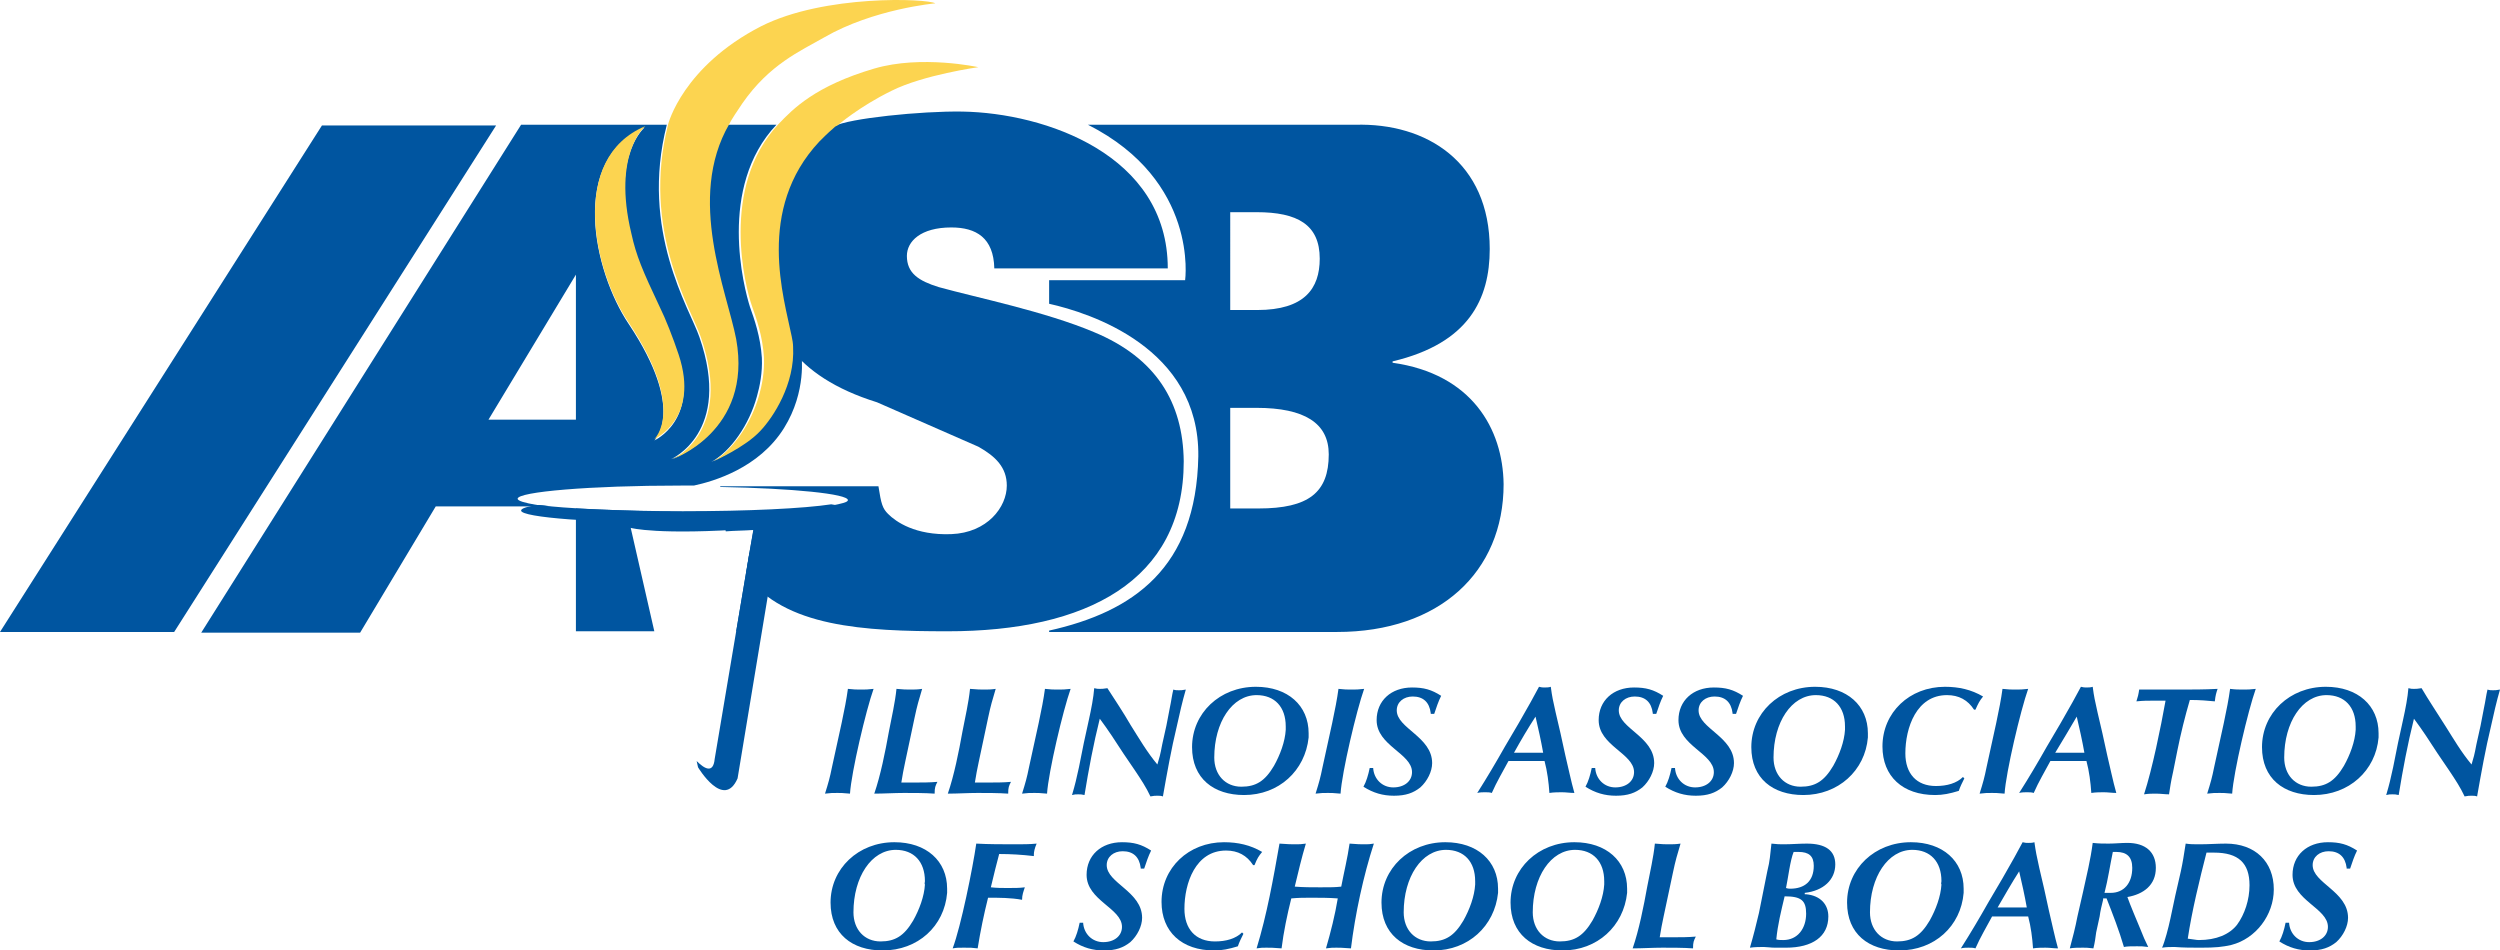 <svg xmlns="http://www.w3.org/2000/svg" id="Layer_1" width="360.3" height="136.98"><style id="style2">.st0{fill:#0055a0}.st1{fill:none}.st2{fill-rule:evenodd;clip-rule:evenodd;fill:#0055a0}.st3{fill:#fcd450}</style><g id="g110" transform="translate(-47 -67.92)"><g id="g70"><path id="path4" fill="#0055a0" d="M171.1 167.3c.6 0 1 0 1.8-.1-1.1 3.1-3.2 12-3.4 15.1-1-.1-1.4-.1-1.8-.1-.7 0-1 0-1.8.1.5-1.6.7-2.3 1-3.8l.7-3.2.7-3.2c.4-1.9.7-3.4.9-4.9.9.1 1.2.1 1.9.1z" class="st0"/><path id="path6" fill="#0055a0" d="M178.3 167.3c.5 0 .9 0 1.6-.1-.5 1.7-.7 2.3-1.1 4.2l-.7 3.3c-.4 2-.9 4-1.2 6h1.9c1.1 0 2.2 0 3.3-.1-.3.6-.4.8-.4 1.7-1.3-.1-3.2-.1-4.4-.1-1.4 0-2.9.1-4.3.1.9-2.6 1.6-6.1 2.1-8.9.4-2.1.9-4.2 1.1-6.2 1 .1 1.4.1 2.1.1z" class="st0"/><path id="path8" fill="#0055a0" d="M188.9 167.3c.5 0 .9 0 1.6-.1-.5 1.7-.7 2.3-1.1 4.2l-.7 3.3c-.4 2-.9 4-1.2 6h1.9c1.1 0 2.2 0 3.3-.1-.3.6-.4.8-.4 1.7-1.3-.1-3.2-.1-4.4-.1-1.4 0-2.9.1-4.3.1.9-2.6 1.6-6.1 2.1-8.9.4-2.1.9-4.2 1.1-6.2 1.1.1 1.5.1 2.1.1z" class="st0"/><path id="path10" fill="#0055a0" d="M199.5 167.3c.6 0 1 0 1.8-.1-1.1 3.1-3.2 12-3.4 15.1-1-.1-1.4-.1-1.8-.1-.7 0-1 0-1.8.1.5-1.6.7-2.3 1-3.8l.7-3.2.7-3.2c.4-1.9.7-3.4.9-4.9.9.1 1.2.1 1.9.1z" class="st0"/><path id="path12" fill="#0055a0" d="M210 172.5c1.2 1.9 2.3 3.8 3.8 5.6.3-1 .4-1.3.7-2.9l.6-2.7.5-2.6c.2-.9.3-1.8.5-2.6.3.1.5.1.8.1.3 0 .5 0 1-.1-.5 1.7-.9 3.5-1.3 5.3-.8 3.3-1.4 6.7-2 10.1-.3-.1-.5-.1-.8-.1-.3 0-.5 0-1 .1-.6-1.3-1.4-2.5-2.2-3.7l-1.7-2.5c-1.1-1.7-2.2-3.4-3.4-5-.9 3.6-1.6 7.3-2.2 11-.4-.1-.6-.1-.9-.1-.4 0-.5 0-.9.1.5-1.7.6-2.2 1-4l.7-3.5.7-3.2c.4-1.8.7-3.4.8-4.7.4.1.5.1.8.1.3 0 .5 0 1.1-.1 1.1 1.7 2.3 3.5 3.4 5.4z" class="st0"/><path id="path14" fill="#0055a0" d="M226.3 182.5c-4.4 0-7.5-2.4-7.5-6.9 0-4.9 4-8.7 9.2-8.7 4.6 0 7.6 2.7 7.6 6.7v.6c-.5 4.8-4.3 8.3-9.3 8.3zm6-9.9c0-2.8-1.6-4.5-4.2-4.5-3.5 0-6.1 3.9-6.1 9 0 2.5 1.6 4.2 3.9 4.2 2.1 0 3.4-.8 4.7-3 .9-1.6 1.6-3.5 1.7-5.2v-.5z" class="st0"/><path id="path16" fill="#0055a0" d="M241.8 167.3c.6 0 1 0 1.8-.1-1.1 3.1-3.2 12-3.4 15.1-1-.1-1.4-.1-1.8-.1-.7 0-1 0-1.8.1.5-1.6.7-2.3 1-3.8l.7-3.2.7-3.2c.4-1.9.7-3.4.9-4.9.9.1 1.2.1 1.9.1z" class="st0"/><path id="path18" fill="#0055a0" d="M253.2 170.7c-.2-1.6-1.1-2.4-2.6-2.4-1.3 0-2.3.8-2.3 2 0 2.6 5.1 3.8 5.1 7.6 0 1.2-.7 2.6-1.7 3.5-1 .8-2.1 1.2-3.8 1.2-1.6 0-3-.4-4.4-1.3.4-.7.7-1.7.9-2.7h.5c.1 1.6 1.3 2.8 2.9 2.8 1.6 0 2.7-.9 2.7-2.2 0-2.7-5.1-3.8-5.1-7.5 0-2.8 2.1-4.7 5.1-4.7 1.7 0 2.8.3 4.2 1.2-.4.8-.7 1.7-1 2.6h-.5z" class="st0"/><path id="path20" fill="#0055a0" d="M271.2 170.6l.7 3 .7 3.2.6 2.6c.3 1.3.4 1.7.7 2.8-.6 0-1.2-.1-1.8-.1-.4 0-1.2 0-1.8.1-.1-1.5-.3-3.1-.7-4.6h-5.2c-.8 1.5-1.7 3-2.4 4.6-.3-.1-.6-.1-1-.1-.3 0-.7 0-1.1.1 1.4-2.2 2.7-4.4 4-6.7l2-3.4c1.7-3 1.9-3.3 2.9-5.2.4.1.5.1.8.1.3 0 .6 0 .9-.1.2 1.5.3 1.9.7 3.7zm-6 5.8h4.2c-.3-1.7-.7-3.5-1.1-5.2-1.1 1.7-2.1 3.4-3.1 5.2z" class="st0"/><path id="path22" fill="#0055a0" d="M285.2 170.7c-.2-1.6-1.1-2.4-2.6-2.4-1.3 0-2.3.8-2.3 2 0 2.6 5.1 3.8 5.1 7.6 0 1.2-.7 2.6-1.7 3.5-1 .8-2.1 1.2-3.8 1.2-1.6 0-3-.4-4.4-1.3.4-.7.7-1.7.9-2.7h.5c.1 1.6 1.3 2.8 2.9 2.8 1.6 0 2.7-.9 2.7-2.2 0-2.7-5.1-3.8-5.1-7.5 0-2.8 2.1-4.7 5.1-4.7 1.7 0 2.8.3 4.2 1.2-.4.8-.7 1.7-1 2.6h-.5z" class="st0"/><path id="path24" fill="#0055a0" d="M296.7 170.7c-.2-1.6-1.1-2.4-2.6-2.4-1.3 0-2.3.8-2.3 2 0 2.6 5.1 3.8 5.1 7.6 0 1.2-.7 2.6-1.7 3.5-1 .8-2.1 1.2-3.8 1.2-1.6 0-3-.4-4.4-1.3.4-.7.7-1.7.9-2.7h.5c.1 1.6 1.3 2.8 2.9 2.8 1.6 0 2.7-.9 2.7-2.2 0-2.7-5.1-3.8-5.1-7.5 0-2.8 2.1-4.7 5.1-4.7 1.7 0 2.8.3 4.2 1.2-.4.8-.7 1.7-1 2.6h-.5z" class="st0"/><path id="path26" fill="#0055a0" d="M306.9 182.5c-4.4 0-7.5-2.4-7.5-6.9 0-4.9 4-8.7 9.2-8.7 4.6 0 7.6 2.7 7.6 6.7v.6c-.4 4.8-4.3 8.3-9.3 8.3zm6-9.9c0-2.8-1.6-4.5-4.2-4.5-3.5 0-6.1 3.9-6.1 9 0 2.5 1.6 4.2 3.9 4.2 2.1 0 3.4-.8 4.7-3 .9-1.6 1.6-3.5 1.7-5.2v-.5z" class="st0"/><path id="path28" fill="#0055a0" d="M331.7 170.2h-.2c-.9-1.4-2.2-2.1-3.9-2.1-4.4 0-6 4.7-6 8.4 0 2.9 1.6 4.7 4.4 4.7 1.6 0 3-.4 3.9-1.3l.2.2c-.3.6-.6 1.2-.8 1.8-1.3.4-2.3.6-3.4.6-4.7 0-7.6-2.7-7.6-7 0-4.9 3.9-8.6 9-8.6 2 0 3.8.4 5.5 1.4-.5.6-.7 1-1.1 1.9z" class="st0"/><path id="path30" fill="#0055a0" d="M337.5 167.3c.6 0 1 0 1.8-.1-1.1 3.1-3.2 12-3.4 15.1-1-.1-1.4-.1-1.8-.1-.7 0-1 0-1.8.1.5-1.6.7-2.3 1-3.8l.7-3.2.7-3.2c.4-1.9.7-3.4.9-4.9.9.1 1.2.1 1.9.1z" class="st0"/><path id="path32" fill="#0055a0" d="M349.3 170.6l.7 3 .7 3.2.6 2.6c.3 1.3.4 1.7.7 2.8-.6 0-1.2-.1-1.8-.1-.4 0-1.2 0-1.8.1-.1-1.5-.3-3.1-.7-4.6h-5.2c-.8 1.5-1.7 3-2.4 4.6-.3-.1-.6-.1-1-.1-.3 0-.7 0-1.1.1 1.4-2.2 2.7-4.4 4-6.7l2-3.4c1.7-3 1.9-3.3 2.9-5.2.4.1.5.1.8.1.3 0 .6 0 .9-.1.2 1.5.3 1.9.7 3.7zm-6.1 5.8h4.2c-.3-1.7-.7-3.5-1.1-5.2-1 1.7-2 3.4-3.1 5.2z" class="st0"/><path id="path34" fill="#0055a0" d="M361 167.3c1.9 0 3.7 0 5.6-.1-.2.6-.3.9-.4 1.8-1.1-.1-2.1-.2-3.6-.2-.7 2.4-1.3 4.8-1.8 7.3l-.6 3c-.4 1.8-.4 2.1-.6 3.3-.6 0-1.2-.1-1.9-.1-.6 0-1 0-1.7.1 1.2-3.7 2.4-9.6 3.1-13.5h-1.7c-.9 0-1.5 0-2.5.1.2-.6.3-1 .4-1.7h5.7z" class="st0"/><path id="path36" fill="#0055a0" d="M370.3 167.3c.6 0 1 0 1.8-.1-1.1 3.1-3.2 12-3.4 15.1-1-.1-1.4-.1-1.8-.1-.7 0-1 0-1.8.1.5-1.6.7-2.3 1-3.8l.7-3.2.7-3.2c.4-1.9.7-3.4.9-4.9.8.1 1.2.1 1.9.1z" class="st0"/><path id="path38" fill="#0055a0" d="M380.5 182.5c-4.4 0-7.5-2.4-7.5-6.9 0-4.9 4-8.7 9.2-8.7 4.6 0 7.6 2.7 7.6 6.7v.6c-.4 4.8-4.3 8.3-9.3 8.3zm6-9.9c0-2.8-1.6-4.5-4.2-4.5-3.5 0-6.1 3.9-6.1 9 0 2.5 1.6 4.2 3.9 4.2 2.1 0 3.4-.8 4.7-3 .9-1.6 1.6-3.5 1.7-5.2v-.5z" class="st0"/><path id="path40" fill="#0055a0" d="M399.4 172.5c1.2 1.9 2.3 3.8 3.8 5.6.3-1 .4-1.3.7-2.9l.6-2.7.5-2.6c.2-.9.3-1.8.5-2.6.3.1.5.1.8.1.3 0 .5 0 1-.1-.5 1.7-.9 3.5-1.3 5.3-.8 3.3-1.4 6.7-2 10.1-.3-.1-.5-.1-.8-.1-.3 0-.5 0-1 .1-.6-1.3-1.4-2.5-2.2-3.7l-1.7-2.5c-1.1-1.7-2.2-3.4-3.4-5-.9 3.6-1.6 7.3-2.2 11-.4-.1-.6-.1-.9-.1-.4 0-.5 0-.9.1.5-1.7.6-2.2 1-4l.7-3.5.7-3.2c.4-1.8.7-3.4.8-4.7.4.1.5.1.8.1.3 0 .5 0 1.1-.1 1 1.7 2.2 3.5 3.4 5.4z" class="st0"/><path id="path42" fill="#0055a0" d="M174.2 204.9c-4.4 0-7.5-2.4-7.5-6.9 0-4.9 4-8.7 9.2-8.7 4.6 0 7.6 2.7 7.6 6.7v.6c-.4 4.8-4.2 8.3-9.3 8.3zm6.1-10c0-2.8-1.6-4.5-4.2-4.5-3.5 0-6.1 3.9-6.1 9 0 2.5 1.6 4.2 3.9 4.2 2.1 0 3.4-.8 4.7-3 .9-1.6 1.6-3.5 1.7-5.2-.1-.1 0-.3 0-.5z" class="st0"/><path id="path44" fill="#0055a0" d="M193.4 189.6c1 0 2 0 3-.1-.3.7-.4 1.2-.4 1.6v.2c-1.7-.2-3.3-.3-5-.3-.3 1.1-.8 3.1-1.2 4.8.9.1 1.6.1 2.4.1 1.1 0 1.7 0 2.5-.1-.2.6-.4 1.1-.4 1.8-1.6-.3-3.3-.3-4.9-.3-.6 2.4-1.1 4.8-1.5 7.3-.8-.1-1-.1-2-.1-.8 0-1 0-1.6.1 1.2-3.2 2.9-11.6 3.4-15.1 1.7.1 3.9.1 5.7.1z" class="st0"/><path id="path46" fill="#0055a0" d="M211.4 193c-.2-1.6-1.1-2.4-2.6-2.4-1.3 0-2.3.8-2.3 2 0 2.6 5.1 3.8 5.1 7.6 0 1.2-.7 2.6-1.7 3.5-1 .8-2.1 1.2-3.8 1.2-1.6 0-3-.4-4.4-1.3.4-.7.7-1.7.9-2.7h.5c.1 1.6 1.3 2.8 2.9 2.8 1.6 0 2.7-.9 2.7-2.2 0-2.7-5.1-3.8-5.1-7.5 0-2.8 2.1-4.7 5.1-4.7 1.7 0 2.8.3 4.2 1.2-.4.8-.7 1.7-1 2.6h-.5z" class="st0"/><path id="path48" fill="#0055a0" d="M227.8 192.6h-.2c-.9-1.4-2.2-2.1-3.9-2.1-4.4 0-6 4.7-6 8.4 0 2.9 1.6 4.7 4.4 4.7 1.6 0 3-.4 3.9-1.3l.2.2c-.3.6-.6 1.2-.8 1.8-1.3.4-2.3.6-3.4.6-4.7 0-7.6-2.7-7.6-7 0-4.9 3.9-8.6 9-8.6 2 0 3.8.4 5.5 1.4-.5.6-.7.9-1.1 1.9z" class="st0"/><path id="path50" fill="#0055a0" d="M233.7 189.6c.6 0 .8 0 1.5-.1-.6 2-1.1 4.1-1.6 6.2 1.2.1 2.5.1 3.7.1 1.5 0 2.1 0 3-.1.4-2.1.9-4.1 1.2-6.2 1.2.1 1.6.1 2.1.1.6 0 .8 0 1.4-.1-1.5 4.6-2.7 10.2-3.3 15.1-1.4-.1-1.6-.1-2.1-.1s-.8 0-1.5.1c.7-2.4 1.3-4.8 1.7-7.2-1.3-.1-2.6-.1-3.9-.1-1 0-1.7 0-2.8.1-.6 2.4-1.1 4.8-1.4 7.2-1.2-.1-1.6-.1-2.2-.1-.5 0-.8 0-1.4.1 1.5-4.9 2.4-10 3.3-15.1 1.3.1 1.7.1 2.3.1z" class="st0"/><path id="path52" fill="#0055a0" d="M253.6 204.9c-4.4 0-7.5-2.4-7.5-6.9 0-4.9 4-8.7 9.2-8.7 4.6 0 7.6 2.7 7.6 6.7v.6c-.5 4.8-4.3 8.3-9.3 8.3zm6-10c0-2.8-1.6-4.5-4.2-4.5-3.5 0-6.1 3.9-6.1 9 0 2.5 1.6 4.2 3.9 4.2 2.1 0 3.4-.8 4.7-3 .9-1.6 1.6-3.5 1.7-5.2v-.5z" class="st0"/><path id="path54" fill="#0055a0" d="M272.2 204.9c-4.4 0-7.5-2.4-7.5-6.9 0-4.9 4-8.7 9.2-8.7 4.6 0 7.6 2.7 7.6 6.7v.6c-.5 4.8-4.3 8.3-9.3 8.3zm6-10c0-2.8-1.6-4.5-4.2-4.5-3.5 0-6.1 3.9-6.1 9 0 2.5 1.6 4.2 3.9 4.2 2.1 0 3.4-.8 4.7-3 .9-1.6 1.6-3.5 1.7-5.2v-.5z" class="st0"/><path id="path56" fill="#0055a0" d="M287.6 189.6c.5 0 .9 0 1.6-.1-.5 1.7-.7 2.3-1.1 4.2l-.7 3.3c-.4 2-.9 4-1.2 6h1.9c1.1 0 2.2 0 3.3-.1-.3.6-.4.8-.4 1.7-1.3-.1-3.2-.1-4.4-.1-1.4 0-2.9.1-4.3.1.9-2.6 1.6-6.1 2.1-8.9.4-2.1.9-4.2 1.1-6.2 1.1.1 1.5.1 2.1.1z" class="st0"/><path id="path58" fill="#0055a0" d="M307.3 196.8c2.1.2 3.2 1.5 3.2 3.2 0 2.9-2.3 4.5-6.1 4.5h-1.6c-.6 0-1.2-.1-1.6-.1-.5 0-1.3 0-2 .1.5-1.7.9-3.3 1.3-5l.6-3 .6-3c.4-1.6.4-2.3.6-4 .8.1 1.2.1 1.8.1 1.1 0 2.2-.1 3.3-.1 2.7 0 4.1 1 4.1 3 0 2.2-1.7 3.8-4.4 4.1v.2zm-2.3-.8c2.1 0 3.4-1.1 3.4-3.3 0-1.4-.7-2-2.2-2h-.7c-.5 1.2-.8 3.8-1.1 5.2.3.1.5.1.6.1zm-1 7.4c2.1 0 3.3-1.7 3.3-3.8 0-1.9-.7-2.5-3.1-2.5-.5 2.1-1 4.1-1.2 6.2.3.1.6.1 1 .1z" class="st0"/><path id="path60" fill="#0055a0" d="M320.7 204.9c-4.4 0-7.5-2.4-7.5-6.9 0-4.9 4-8.7 9.2-8.7 4.6 0 7.6 2.7 7.6 6.7v.6c-.4 4.8-4.2 8.3-9.3 8.3zm6.1-10c0-2.8-1.6-4.5-4.2-4.5-3.5 0-6.1 3.9-6.1 9 0 2.5 1.6 4.2 3.9 4.2 2.1 0 3.4-.8 4.7-3 .9-1.6 1.6-3.5 1.7-5.2-.1-.1 0-.3 0-.5z" class="st0"/><path id="path62" fill="#0055a0" d="M340.9 193l.7 3 .7 3.2.6 2.6c.3 1.3.4 1.7.7 2.8-.6 0-1.2-.1-1.8-.1-.4 0-1.2 0-1.8.1-.1-1.5-.3-3.1-.7-4.6h-5.2c-.8 1.5-1.7 3-2.4 4.6-.3-.1-.6-.1-1-.1-.3 0-.7 0-1.1.1 1.4-2.2 2.7-4.4 4-6.7l2-3.4c1.7-3 1.9-3.3 2.9-5.2.4.1.5.1.8.1.3 0 .6 0 .9-.1.2 1.4.3 1.9.7 3.7zm-6 5.7h4.2c-.3-1.7-.7-3.5-1.1-5.2-1.1 1.7-2.1 3.5-3.1 5.2z" class="st0"/><path id="path64" fill="#0055a0" d="M350.1 197.6c-.2.8-.4 1.6-.5 2.4l-.5 2.3c-.1.8-.2 1.5-.4 2.3-.8-.1-1.1-.1-1.5-.1-.5 0-1.4 0-1.9.1.4-1.5.8-3 1.1-4.6l.8-3.5c.5-2.3 1.1-4.7 1.4-7.1.9.1 1.5.1 2.3.1.9 0 1.8-.1 2.7-.1 2.6 0 4.1 1.3 4.1 3.6 0 2.5-1.8 3.8-4.1 4.2.3.8.4 1.1.9 2.3l1 2.4c.3.8.7 1.7 1.1 2.5-.7-.1-1-.1-1.6-.1-.9 0-1.4 0-1.9.1-.7-2.4-1.6-4.7-2.5-7h-.5zm1.1-1c1.9 0 3.1-1.4 3.1-3.6 0-1.6-.8-2.3-2.3-2.3h-.5c-.4 1.9-.7 4-1.2 5.9h.9z" class="st0"/><path id="path66" fill="#0055a0" d="M359.8 200.3l.7-3.3.8-3.5c.3-1.4.4-2.1.7-4 .7.1 1.1.1 2 .1 1.3 0 2.6-.1 3.8-.1 4.2 0 6.9 2.6 6.9 6.6 0 3.7-2.6 7.1-6.1 8-1.3.3-2.3.4-4.4.4-1.3 0-2.5 0-3.8-.1-.6 0-1.2 0-1.8.1.4-.9.9-2.8 1.2-4.2zm4.1 3.1c2.5 0 4.4-.8 5.5-2.2 1.1-1.5 1.8-3.6 1.8-5.7 0-3.2-1.6-4.7-5.1-4.7H365c-1 3.9-2.1 8.4-2.7 12.4.9.1 1.2.2 1.6.2z" class="st0"/><path id="path68" fill="#0055a0" d="M385.2 193c-.2-1.6-1.1-2.4-2.6-2.4-1.3 0-2.3.8-2.3 2 0 2.6 5.1 3.8 5.1 7.6 0 1.2-.7 2.6-1.7 3.5-1 .8-2.1 1.2-3.8 1.2-1.6 0-3-.4-4.4-1.3.4-.7.7-1.7.9-2.7h.5c.1 1.6 1.3 2.8 2.9 2.8 1.6 0 2.7-.9 2.7-2.2 0-2.7-5.1-3.8-5.1-7.5 0-2.8 2.1-4.7 5.1-4.7 1.7 0 2.8.3 4.2 1.2-.4.8-.7 1.7-1 2.6h-.5z" class="st0"/></g><g id="g78"><path id="path72" fill="none" d="M228.1 126.7h-3.8v14.5h4.1c7.2 0 10.1-2.4 10.1-7.8 0-4.5-3.5-6.7-10.4-6.7z" class="st1"/><path id="path74" fill="none" d="M237.1 105.2c0-4.9-3.2-6.7-9.1-6.7h-3.8v14.1h3.9c6.9.1 9-3 9-7.4z" class="st1"/><path id="path76" fill="#0055a0" d="M247.7 120.2v-.2c11-2.6 14-9 14-16.2 0-12.5-9.1-18.2-19.4-17.9h-38.5c16 8.1 14 22.4 14 22.4h-19.6v3.4c5.8 1.3 21.7 6.3 21.5 22-.3 16.1-9.4 22.4-21.5 25.1v.2h41.5c14.7 0 24-8.6 24-21.3-.1-8-4.6-15.9-16-17.5zm-23.4-21.7h3.8c5.9 0 9.1 1.8 9.1 6.7 0 4.3-2.2 7.4-9 7.4h-3.9zm4.1 42.7h-4.1v-14.5h3.8c6.9 0 10.4 2.2 10.4 6.7 0 5.5-2.9 7.8-10.1 7.8z" class="st0"/></g><path id="path80" fill="#0055a0" d="M93.4 86h25.1l-46.4 73H47z" class="st0"/><path id="polygon82" fill="none" d="M117.4 128.4H130v-20.9z" class="st1"/><path id="path84" fill="#0055a0" fill-rule="evenodd" d="M155 147.6l-5 29.7c-.2 2.1-1.4 1.5-2.6.3l.2.9s3.7 6.2 5.7 1.6l5.5-33.2c-.9.4-2.2.6-3.8.7z" class="st2" clip-rule="evenodd"/><g id="g100"><path id="path86" fill="#0055a0" fill-rule="evenodd" d="M166.8 140.6c-3.9.6-12 1-21.4 1-9 0-16.9-.4-20.9-.9-1.5.2-2.4.5-2.4.8 0 1 10.7 1.8 23.8 1.8 13.1 0 23.8-.8 23.8-1.8 0-.4-1.1-.6-2.9-.9z" class="st2" clip-rule="evenodd"/><g id="g98"><path id="polygon88" fill="none" d="M130 128.4v-20.9l-12.6 20.9z" class="st1"/><path id="path90" fill="#0055a0" d="M121.6 139.8c0-1 10.4-1.9 23.5-1.9h1.9c2.8-.6 9.4-2.5 13-8.3 3.3-5.3 2.5-10.6 2.5-10.6l2.6-17.3 2.8-15.8s-.6.3-1.2.7h-.1c-.7.6-1.3 1.2-1.9 1.8-9.2 9.8-5.1 22.6-4 28.1.1.5.2 1 .2 1.5.4 5.4-2.9 10.3-4.6 12.1-2.2 2.3-6.8 4.4-6.8 4.4 2.8-1.5 5.5-5.4 6.6-9.5.4-1.4.8-3.4.7-5.5-.2-3.1-1.1-5.6-1.7-7.3-.9-2.8-4.7-17.3 3.8-26.3h-7c-6.2 10.7-.3 24.1 1 30.9 2.5 13.4-9.2 17.3-9.2 17.3s8.9-3.8 4.1-17.6c-1.4-4.1-8.6-15.3-4.7-30.6h-21L76 159.1h22.9l10.9-18.2h16.7c-.8-.1-1.5-.2-2.1-.2-1.8-.3-2.8-.6-2.8-.9zm18.3-53.5s-4.8 3.9-2 15.5c.7 3.2 1.6 5.3 4.1 10.6.8 1.6 1.9 4.4 2.7 6.8 3.1 9.3-3.4 12.2-3.4 12.2s4.7-4.2-3.7-16.8c-5.1-7.6-8.6-23.7 2.3-28.3zm-9.9 21.2v20.9h-12.6z" class="st0"/><path id="path92" fill="#0055a0" d="M130 141.2v17.7h11.3l-3.4-14.9s3.9 1.1 17.7.1l-.6 3.5-1.9 11.3h.9l2.5-14.9-4.5-2.4c-2.1 0-4.4.1-6.7.1-5.8-.1-11.2-.3-15.3-.5z" class="st0"/><g id="g96"><path id="path94" fill="#0055a0" d="M204.7 115.8c-7.1-3-17-5-22.4-6.5-2.9-.9-4.6-2-4.6-4.5 0-2.1 2-4.1 6.4-4.1 3.6 0 6.1 1.5 6.2 5.9h25c0-16.4-17.7-22.4-29.6-22.6-5.9-.1-16.5 1-18.4 2.1 0 0-.9.5-2.6 2.4-9.2 9.8-5.1 22.6-4 28.1.1.5.2 1 .2 1.5 2.5 3.2 6.4 5.9 12.5 7.8l14.6 6.4c2.5 1.4 4.1 3 4.1 5.6 0 3.1-2.8 6.8-8 7-5.2.2-8-1.8-9.1-2.9-.8-.8-1-1.4-1.4-4h-22.8v.1c10.5.2 18.4 1 18.4 1.9 0 .3-.9.5-2.4.8-2.9.4-8.2.8-14.7.9h-1c.1 1.2.3 1.8.5 2.8 1.2-.1 2.6-.1 4-.2l-.6 3.3-.5 3.2c5.6 7.5 17 8.1 29.1 8.1 19.9 0 34-7.2 34-24.5-.1-8.5-4-14.9-12.9-18.6z" class="st0"/></g></g></g><g id="g108"><path id="path102" fill="#fcd450" d="M156.7 71.7c-11.3 5.8-13.4 14.1-13.4 14.1-3.9 15.3 3.3 26.6 4.7 30.7 4.8 13.8-4.1 17.6-4.1 17.6s11.6-4 9.2-17.3c-1.3-6.8-7.2-20.3-1-31 .1-.3 1.4-2.3 1.9-3 3.9-5.6 8.3-7.5 11.8-9.5 7.1-4.1 16-4.9 16-4.9-1.2-.7-16-1.3-25.1 3.3z" class="st3"/><path id="path104" fill="#fcd450" d="M173 77.8c-8.5 2.5-11.7 5.8-13.8 8-8.5 9.1-4.8 23.5-3.8 26.3.6 1.7 1.5 4.2 1.7 7.3.1 2.1-.3 4.1-.7 5.5-1.1 4-3.8 7.9-6.6 9.5 0 0 4.6-2 6.8-4.4 1.8-1.9 5-6.7 4.7-12.1 0-.5-.1-1-.2-1.5-1.1-5.5-5.2-18.3 4-28.1.6-.6 1.2-1.2 1.9-1.8.2-.2.4-.4.7-.5 0 0 3.1-2.7 7.8-5 4.6-2.3 12.5-3.4 12.5-3.4s-8.2-1.8-15 .2z" class="st3"/><path id="path106" fill="#fcd450" d="M141.3 131.2s4.7-4.2-3.7-16.8c-5.1-7.5-8.6-23.7 2.4-28.3 0 0-4.8 3.9-2 15.5.7 3.2 1.6 5.3 4.1 10.6.8 1.6 1.9 4.4 2.7 6.8 3.1 9.3-3.5 12.2-3.5 12.2z" class="st3"/></g></g></svg>